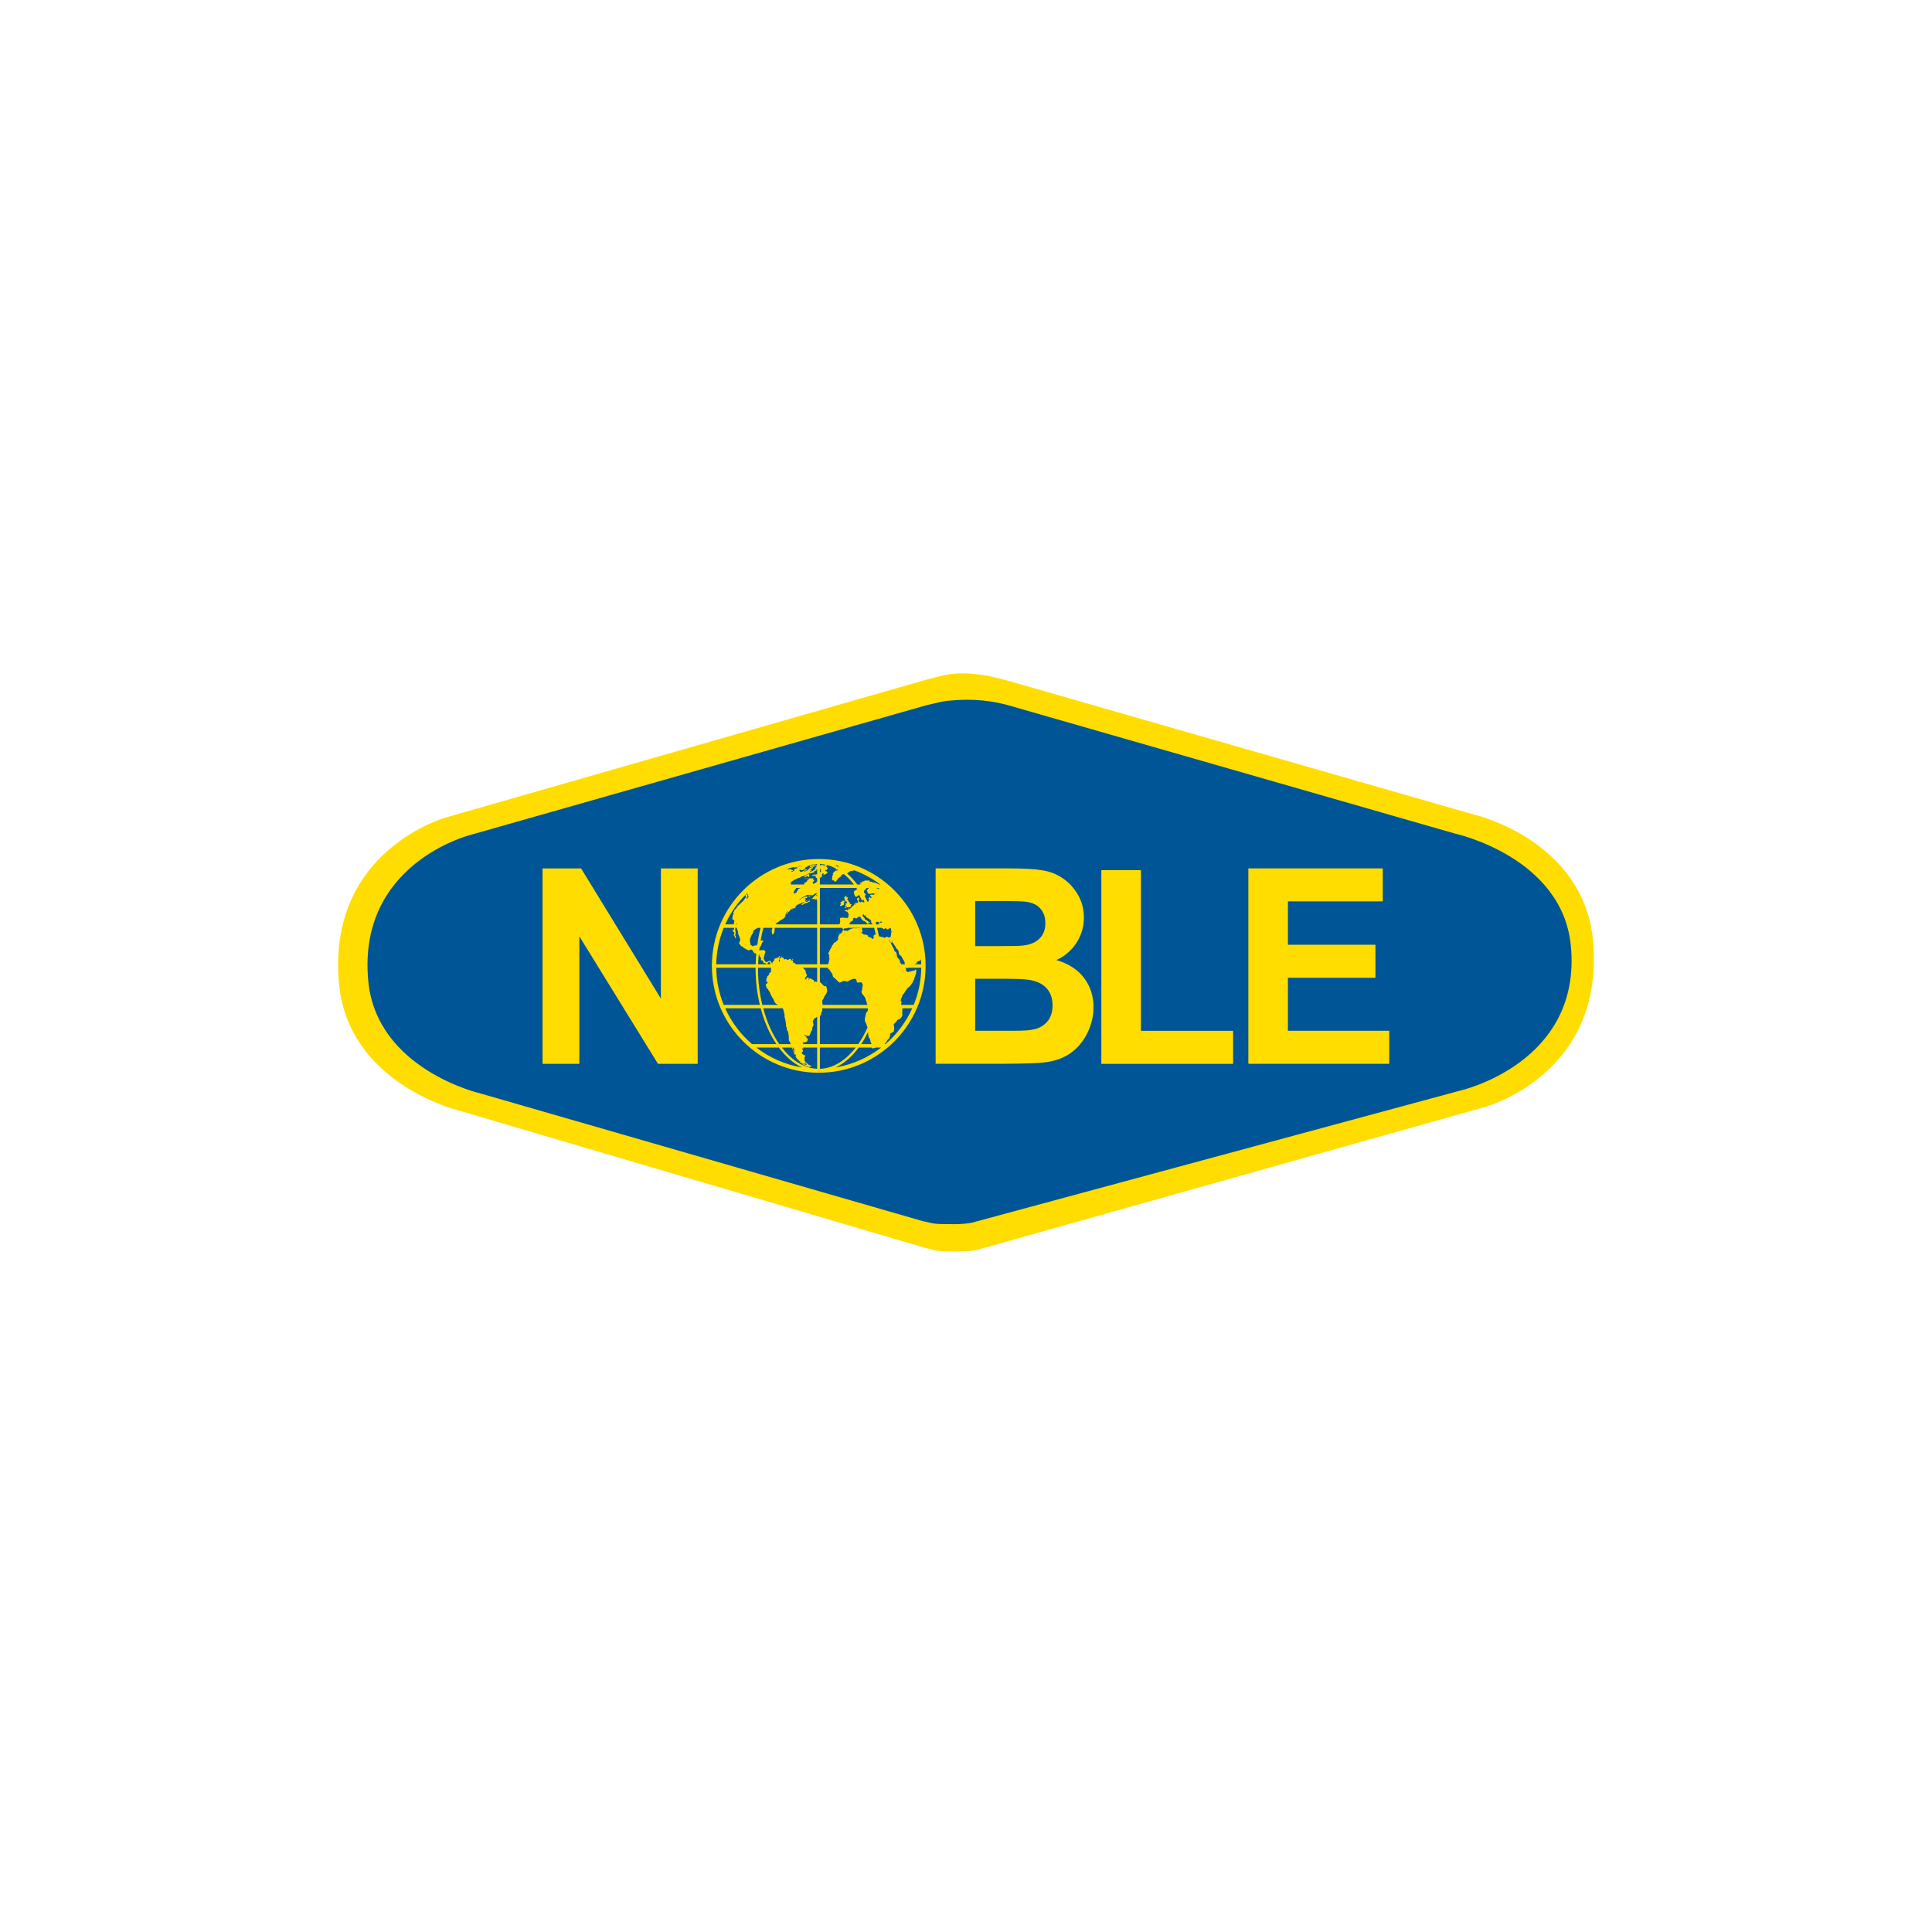 <svg width="40" height="40" viewBox="0 0 40 40" fill="none" xmlns="http://www.w3.org/2000/svg">
<path d="M9.451 17.239C9.451 17.239 7.066 17.838 7.303 20.323C7.482 22.198 9.677 22.698 9.677 22.698L19.026 25.396C19.181 25.419 19.168 25.459 19.565 25.455C19.978 25.467 20.123 25.405 20.123 25.405L30.359 22.637C30.359 22.637 32.937 22.063 32.7 19.579C32.52 17.703 30.262 17.21 30.262 17.21L20.912 14.525C20.507 14.402 20.085 14.349 19.538 14.403C19.398 14.417 19.231 14.468 19.102 14.494L9.451 17.239Z" fill="#005596"/>
<path d="M20.967 14.628C20.57 14.507 20.156 14.455 19.62 14.509C19.483 14.523 19.319 14.572 19.192 14.598L9.731 17.289C9.731 17.289 7.392 17.876 7.625 20.312C7.8 22.15 9.952 22.64 9.952 22.64L19.117 25.286C19.27 25.308 19.258 25.348 19.646 25.344C20.051 25.355 20.194 25.295 20.194 25.295L30.228 22.581C30.228 22.581 32.756 22.018 32.523 19.582C32.347 17.744 30.133 17.261 30.133 17.261L20.967 14.628ZM20.318 25.853C20.318 25.853 20.168 25.921 19.738 25.909C19.327 25.913 19.34 25.869 19.179 25.844L9.478 22.986C9.478 22.986 7.2 22.433 7.017 20.349C6.774 17.588 9.25 16.92 9.25 16.92L19.238 14.055C19.372 14.027 19.546 13.97 19.691 13.954C20.258 13.892 20.759 14.066 21.192 14.186L30.377 16.825L30.551 16.874C30.551 16.874 32.8 17.405 32.983 19.489C33.226 22.25 30.749 22.918 30.749 22.918" fill="#FFDD00"/>
<path d="M11.233 22.026V17.98H12.031L13.683 20.675V17.98H14.445V22.026H13.623L11.995 19.386V22.026" fill="#FFDD00"/>
<path d="M20.845 20.265C21.215 20.265 21.34 20.284 21.451 20.323C21.562 20.361 21.646 20.422 21.705 20.507C21.763 20.591 21.792 20.693 21.792 20.814C21.792 20.956 21.755 21.07 21.679 21.155C21.603 21.24 21.505 21.294 21.384 21.316C21.305 21.332 21.234 21.341 20.942 21.341H20.19V20.265H20.845ZM19.371 22.025H20.746C21.265 22.021 21.479 22.012 21.615 21.997C21.832 21.973 22.014 21.909 22.162 21.805C22.31 21.701 22.427 21.562 22.512 21.389C22.597 21.215 22.64 21.037 22.64 20.853C22.64 20.619 22.573 20.416 22.441 20.243C22.308 20.071 22.117 19.948 21.87 19.877C22.045 19.798 22.184 19.679 22.287 19.52C22.389 19.362 22.441 19.188 22.441 18.998C22.441 18.823 22.399 18.665 22.317 18.524C22.234 18.383 22.131 18.271 22.007 18.186C21.883 18.101 21.743 18.045 21.585 18.019C21.429 17.992 21.191 17.979 20.871 17.979H19.371V22.025ZM20.656 18.655C21.037 18.655 21.154 18.66 21.235 18.669C21.37 18.686 21.472 18.733 21.54 18.811C21.609 18.889 21.643 18.99 21.643 19.115C21.643 19.245 21.603 19.35 21.524 19.43C21.444 19.51 21.335 19.558 21.196 19.574C21.12 19.584 21.037 19.588 20.721 19.588H20.19V18.655" fill="#FFDD00"/>
<path d="M22.802 22.026V18.016H23.622V21.342H25.53V22.026" fill="#FFDD00"/>
<path d="M25.846 22.025V17.979H28.629V18.662H26.665V19.56H28.477V20.244H26.665V21.341H28.763V22.025" fill="#FFDD00"/>
<path fill-rule="evenodd" clip-rule="evenodd" d="M16.217 19.799L16.215 19.797C16.215 19.797 16.216 19.797 16.216 19.798C16.216 19.798 16.216 19.799 16.217 19.799Z" fill="#FFDD00"/>
<path fill-rule="evenodd" clip-rule="evenodd" d="M16.216 19.798C16.216 19.798 16.215 19.798 16.215 19.797L16.218 19.8C16.217 19.8 16.217 19.799 16.216 19.798Z" fill="#FFDD00"/>
<path fill-rule="evenodd" clip-rule="evenodd" d="M16.216 19.796C16.215 19.796 16.215 19.795 16.215 19.795L16.217 19.797C16.216 19.796 16.216 19.796 16.216 19.796Z" fill="#FFDD00"/>
<path fill-rule="evenodd" clip-rule="evenodd" d="M15.966 19.367C15.966 19.367 15.965 19.368 15.965 19.368L15.971 19.366C15.97 19.366 15.969 19.367 15.968 19.367C15.967 19.367 15.966 19.367 15.966 19.367Z" fill="#FFDD00"/>
<path fill-rule="evenodd" clip-rule="evenodd" d="M16.396 19.878H16.413L16.419 19.868L16.422 19.851L16.404 19.854L16.408 19.857L16.407 19.872" fill="#FFDD00"/>
<path fill-rule="evenodd" clip-rule="evenodd" d="M16.672 18.179L16.654 18.19L16.671 18.189L16.698 18.176L16.7 18.175H16.689" fill="#FFDD00"/>
<path fill-rule="evenodd" clip-rule="evenodd" d="M16.696 18.648L16.686 18.644L16.689 18.633L16.679 18.641L16.683 18.648L16.692 18.655L16.706 18.664L16.711 18.653L16.725 18.646L16.708 18.648" fill="#FFDD00"/>
<path fill-rule="evenodd" clip-rule="evenodd" d="M16.769 18.552L16.761 18.547L16.748 18.544H16.734L16.744 18.552V18.56L16.754 18.564L16.766 18.567H16.778L16.777 18.558" fill="#FFDD00"/>
<path fill-rule="evenodd" clip-rule="evenodd" d="M16.701 18.201V18.208L16.72 18.197L16.733 18.186H16.719" fill="#FFDD00"/>
<path fill-rule="evenodd" clip-rule="evenodd" d="M16.757 18.129L16.756 18.12L16.747 18.111L16.746 18.101L16.756 18.088L16.728 18.098L16.71 18.109L16.688 18.125L16.673 18.14L16.643 18.151H16.665L16.651 18.165L16.669 18.162L16.692 18.151L16.712 18.141H16.724L16.73 18.148L16.734 18.158L16.761 18.147L16.752 18.14" fill="#FFDD00"/>
<path fill-rule="evenodd" clip-rule="evenodd" d="M16.4 18.819L16.388 18.822L16.372 18.824L16.368 18.832L16.384 18.83L16.4 18.827L16.419 18.819L16.414 18.814" fill="#FFDD00"/>
<path fill-rule="evenodd" clip-rule="evenodd" d="M16.689 22.009L16.681 22.006V22.014H16.671L16.678 22.027L16.686 22.033L16.698 22.027L16.703 22.033L16.693 22.04L16.706 22.055L16.697 22.052L16.683 22.039L16.684 22.052L16.674 22.048L16.656 22.043L16.642 22.036L16.619 22.026L16.599 22.018L16.581 22.012L16.591 22.018L16.606 22.026L16.617 22.027L16.616 22.036L16.632 22.043L16.637 22.051H16.649L16.66 22.061H16.67L16.675 22.067L16.698 22.077L16.715 22.082L16.721 22.077L16.731 22.086L16.744 22.092L16.756 22.089L16.773 22.096L16.762 22.085H16.777L16.788 22.077H16.804L16.811 22.074L16.807 22.067H16.794L16.781 22.063L16.768 22.055L16.75 22.048L16.733 22.039L16.722 22.027L16.713 22.018L16.695 22.006" fill="#FFDD00"/>
<path fill-rule="evenodd" clip-rule="evenodd" d="M16.776 17.927L16.762 17.936H16.776L16.77 17.945L16.759 17.958L16.79 17.95L16.816 17.945L16.844 17.932L16.863 17.92L16.854 17.914L16.887 17.905L16.903 17.893L16.88 17.898L16.867 17.897L16.846 17.9L16.829 17.908L16.817 17.919L16.8 17.917L16.782 17.921" fill="#FFDD00"/>
<path fill-rule="evenodd" clip-rule="evenodd" d="M16.44 18.449L16.448 18.453L16.457 18.458L16.461 18.446L16.456 18.443" fill="#FFDD00"/>
<path fill-rule="evenodd" clip-rule="evenodd" d="M17.398 18.737H17.387L17.39 18.75L17.399 18.758L17.417 18.755L17.433 18.75L17.448 18.74L17.467 18.737L17.471 18.725L17.475 18.713L17.474 18.698L17.471 18.686L17.485 18.676L17.483 18.661L17.478 18.651L17.465 18.649L17.451 18.646L17.436 18.651L17.426 18.664L17.436 18.668L17.429 18.676H17.417H17.405L17.398 18.686L17.407 18.691L17.397 18.698L17.406 18.707H17.416L17.405 18.722" fill="#FFDD00"/>
<path fill-rule="evenodd" clip-rule="evenodd" d="M17.489 18.592L17.48 18.606V18.615L17.492 18.611L17.489 18.623L17.475 18.633H17.487V18.642L17.497 18.63L17.504 18.64L17.496 18.658L17.501 18.667L17.516 18.661L17.53 18.658L17.524 18.669L17.532 18.679H17.541L17.534 18.691V18.703L17.523 18.705L17.505 18.703L17.507 18.71L17.5 18.72H17.511V18.735L17.501 18.74L17.489 18.747L17.492 18.755L17.506 18.752L17.515 18.755L17.526 18.762L17.539 18.755L17.532 18.767H17.521H17.51L17.501 18.78L17.491 18.789L17.478 18.8L17.488 18.803L17.501 18.792L17.518 18.798L17.521 18.785L17.535 18.782L17.551 18.788L17.564 18.78L17.579 18.782H17.594L17.612 18.777L17.621 18.765L17.605 18.762L17.614 18.75L17.625 18.743L17.63 18.73L17.625 18.72L17.614 18.716H17.605L17.598 18.723L17.593 18.717L17.6 18.71L17.597 18.701L17.592 18.693L17.588 18.683L17.583 18.671L17.57 18.667L17.564 18.655L17.561 18.64L17.555 18.63L17.543 18.625H17.53L17.539 18.618L17.548 18.608L17.555 18.596L17.56 18.587L17.557 18.579H17.542H17.53L17.516 18.58L17.523 18.569L17.538 18.559L17.535 18.553L17.519 18.554H17.502L17.496 18.566L17.487 18.576L17.486 18.585L17.477 18.58L17.47 18.585L17.477 18.592" fill="#FFDD00"/>
<path fill-rule="evenodd" clip-rule="evenodd" d="M18.66 20.805L18.659 20.787L18.66 20.767L18.667 20.749L18.656 20.731L18.646 20.714L18.651 20.696L18.656 20.677L18.664 20.659L18.671 20.644L18.681 20.624L18.69 20.604V20.582L18.701 20.586L18.713 20.571L18.724 20.559L18.731 20.541L18.741 20.529L18.75 20.511L18.763 20.497L18.77 20.481L18.782 20.469L18.792 20.461L18.803 20.446L18.815 20.434L18.828 20.428L18.84 20.416L18.851 20.404L18.86 20.389L18.872 20.374L18.879 20.363L18.891 20.348L18.897 20.334L18.904 20.316L18.911 20.303L18.922 20.291L18.927 20.271L18.93 20.256L18.936 20.238L18.942 20.224L18.946 20.206L18.951 20.194L18.957 20.178L18.965 20.161L18.964 20.14L18.969 20.125L18.97 20.105V20.078L18.953 20.073L18.943 20.087L18.929 20.093L18.914 20.1L18.9 20.096L18.887 20.102H18.872L18.856 20.113L18.843 20.117L18.827 20.113L18.814 20.123L18.801 20.128L18.787 20.125L18.778 20.117L18.768 20.102L18.758 20.09L18.749 20.081L18.762 20.073L18.755 20.055L18.744 20.04L18.74 20.036H18.756L18.759 20.041L18.771 20.045L18.797 20.038L18.803 20.036H19.074C19.07 20.308 19.015 20.567 18.918 20.805H18.66ZM18.332 21.617H18.312L18.314 21.615L18.324 21.604L18.335 21.593L18.348 21.579L18.356 21.565L18.365 21.548L18.375 21.534L18.383 21.52L18.398 21.509L18.41 21.501L18.416 21.483L18.422 21.463L18.429 21.446L18.431 21.432L18.433 21.421L18.425 21.415L18.436 21.395L18.449 21.39L18.458 21.384L18.477 21.374L18.49 21.369L18.5 21.361L18.508 21.343L18.509 21.326L18.513 21.312L18.515 21.291L18.512 21.276L18.511 21.254L18.508 21.233L18.502 21.222L18.505 21.205L18.517 21.192L18.527 21.184L18.538 21.169L18.549 21.164L18.562 21.146L18.572 21.131L18.582 21.117L18.595 21.111L18.607 21.105L18.626 21.103L18.635 21.09L18.65 21.077L18.66 21.065L18.671 21.049L18.678 21.035L18.682 21.017L18.68 20.997L18.681 20.979L18.678 20.958L18.682 20.938V20.923L18.68 20.941L18.684 20.888L18.686 20.876H18.887C18.758 21.163 18.568 21.415 18.332 21.617ZM18.283 19.408L18.27 19.402L18.258 19.397L18.244 19.395L18.229 19.392L18.215 19.395L18.207 19.381H18.196C18.185 19.323 18.172 19.265 18.158 19.21H18.236L18.236 19.21H18.259L18.257 19.218H18.271L18.302 19.238L18.318 19.229L18.32 19.216L18.334 19.218L18.354 19.227L18.361 19.238L18.375 19.243L18.393 19.238L18.411 19.216L18.436 19.224L18.446 19.213L18.45 19.221L18.444 19.232L18.45 19.243L18.449 19.254L18.458 19.293L18.453 19.307L18.445 19.376L18.435 19.405L18.417 19.408L18.403 19.411L18.393 19.402L18.392 19.413L18.38 19.408V19.397L18.363 19.395L18.349 19.397L18.337 19.405L18.325 19.413L18.314 19.418L18.297 19.408H18.283ZM17.297 22.101C17.477 22.019 17.64 21.876 17.78 21.688H18.04L18.039 21.691L18.043 21.688H18.052L18.058 21.697L18.067 21.707H18.081L18.089 21.699L18.104 21.697H18.12L18.129 21.688H18.182L18.193 21.691L18.196 21.688H18.244C17.972 21.897 17.65 22.043 17.297 22.101ZM16.975 21.688H17.716C17.51 21.954 17.254 22.12 16.975 22.129V21.688ZM16.975 21.044H16.979L16.978 21.029L16.989 21.02L17.001 21.011L16.998 20.994L17.001 20.977L17.012 20.959L17.014 20.942L17.025 20.924V20.906L17.024 20.89V20.876H17.967L17.969 20.897L17.967 20.918L17.961 20.933L17.954 20.948L17.942 20.956L17.933 20.971L17.928 20.991L17.923 21.011L17.919 21.029L17.915 21.047L17.909 21.065L17.908 21.082L17.905 21.1V21.115L17.907 21.131L17.913 21.153L17.92 21.164L17.927 21.179L17.933 21.196L17.941 21.213L17.945 21.233L17.953 21.248L17.956 21.263L17.962 21.27C17.906 21.398 17.841 21.514 17.77 21.617H16.975V21.044ZM16.975 20.036H17.145V20.058L17.155 20.067L17.167 20.075L17.177 20.073L17.18 20.096L17.19 20.102L17.199 20.117L17.205 20.131L17.216 20.14L17.227 20.155L17.236 20.17L17.238 20.188L17.24 20.203L17.245 20.218L17.258 20.236L17.271 20.243L17.284 20.253L17.296 20.268L17.314 20.279L17.327 20.297L17.338 20.309L17.352 20.321L17.368 20.336L17.382 20.341L17.392 20.345L17.406 20.334L17.421 20.331L17.433 20.319L17.449 20.316L17.465 20.311L17.476 20.309H17.491L17.511 20.316L17.524 20.319L17.54 20.327L17.551 20.319L17.565 20.311L17.576 20.309L17.588 20.301L17.603 20.288H17.621L17.627 20.276L17.644 20.271L17.658 20.268H17.671L17.686 20.264H17.703L17.716 20.271L17.73 20.286L17.736 20.309L17.741 20.334L17.758 20.345H17.771L17.785 20.341L17.798 20.339H17.812L17.823 20.336H17.835L17.837 20.354L17.848 20.357L17.855 20.371L17.864 20.386L17.859 20.407L17.858 20.428L17.853 20.443L17.846 20.459L17.855 20.464L17.849 20.479V20.497L17.846 20.514L17.832 20.526L17.84 20.544L17.844 20.561L17.853 20.577L17.862 20.594L17.876 20.607L17.885 20.619L17.893 20.63L17.903 20.642L17.909 20.657L17.918 20.672L17.924 20.687V20.702L17.93 20.71L17.931 20.725L17.937 20.737L17.945 20.755L17.946 20.772L17.953 20.787L17.958 20.805H17.033L17.033 20.802L17.029 20.784L17.028 20.767L17.024 20.749V20.731L17.025 20.708L17.037 20.696L17.047 20.681L17.057 20.661L17.062 20.643L17.071 20.625L17.076 20.617L17.089 20.605L17.096 20.59L17.106 20.575L17.112 20.56L17.119 20.542L17.124 20.525L17.125 20.501L17.123 20.484L17.117 20.462L17.112 20.442L17.105 20.422L17.089 20.415L17.075 20.419L17.061 20.415L17.052 20.404L17.038 20.394L17.029 20.382L17.02 20.371L17.006 20.359L16.992 20.347L16.978 20.334H16.975V20.036ZM16.975 19.21H17.438L17.438 19.21L17.449 19.235L17.461 19.24L17.474 19.227L17.486 19.221L17.541 19.218L17.547 19.21H17.806L17.8 19.215L17.787 19.218L17.77 19.212L17.761 19.218L17.743 19.212L17.732 19.22L17.721 19.223L17.713 19.218L17.699 19.215H17.685L17.675 19.218H17.663L17.652 19.223L17.635 19.226L17.619 19.229L17.606 19.237L17.594 19.248L17.583 19.25L17.57 19.253L17.565 19.264L17.548 19.272L17.537 19.275L17.523 19.266L17.512 19.269H17.496L17.485 19.272L17.47 19.261L17.465 19.25L17.452 19.253L17.446 19.269L17.442 19.283L17.436 19.297L17.429 19.311L17.414 19.322L17.399 19.328L17.387 19.336L17.378 19.349L17.368 19.36L17.366 19.372L17.36 19.386L17.351 19.395L17.35 19.423L17.356 19.434L17.348 19.453L17.339 19.468L17.329 19.481L17.314 19.489L17.305 19.504L17.287 19.512L17.268 19.515L17.259 19.53L17.254 19.547L17.247 19.559L17.233 19.567L17.227 19.575L17.221 19.593L17.216 19.606L17.209 19.627L17.197 19.642L17.189 19.655L17.181 19.67L17.173 19.694L17.165 19.707L17.156 19.717L17.154 19.733L17.15 19.75L17.16 19.762L17.17 19.776V19.794L17.16 19.806L17.169 19.824L17.172 19.84V19.858L17.169 19.875L17.164 19.893L17.159 19.911L17.158 19.934L17.148 19.949L17.141 19.964L17.14 19.965H16.975V19.21ZM16.975 18.384H17.731C17.738 18.393 17.744 18.404 17.75 18.413L17.749 18.416L17.738 18.409L17.725 18.429L17.709 18.431L17.676 18.46L17.683 18.47L17.676 18.479L17.682 18.501L17.692 18.513L17.686 18.522L17.69 18.531L17.703 18.529L17.695 18.538L17.694 18.55L17.718 18.564L17.733 18.566L17.748 18.559L17.768 18.538H17.777L17.782 18.529L17.792 18.536L17.823 18.597L17.835 18.608L17.832 18.618L17.841 18.64H17.865L17.862 18.63L17.869 18.618H17.871C17.881 18.637 17.89 18.656 17.9 18.675L17.873 18.683L17.851 18.676L17.858 18.671L17.85 18.661L17.814 18.683H17.803L17.805 18.674L17.787 18.666L17.786 18.659L17.774 18.651L17.785 18.623L17.797 18.618L17.796 18.608H17.785L17.786 18.578L17.774 18.58L17.767 18.59L17.754 18.592L17.745 18.608L17.748 18.635L17.759 18.642L17.76 18.657L17.767 18.666L17.761 18.671L17.768 18.678L17.761 18.686L17.76 18.695L17.736 18.691L17.731 18.698H17.712L17.701 18.703L17.702 18.716L17.71 18.718L17.711 18.725L17.703 18.733L17.694 18.727L17.694 18.713L17.687 18.716L17.68 18.737L17.665 18.757L17.629 18.775L17.624 18.797L17.596 18.81L17.593 18.823H17.57L17.565 18.81H17.553L17.563 18.843L17.536 18.846L17.53 18.835L17.492 18.846L17.494 18.861L17.54 18.876L17.552 18.891L17.55 18.899L17.566 18.915L17.571 18.928L17.565 18.977L17.555 19.004L17.544 19.006L17.513 19.001L17.494 19.006L17.463 18.998L17.431 19.001L17.415 18.993L17.406 19.006L17.393 19.009L17.387 19.017L17.395 19.035L17.392 19.049L17.397 19.075L17.386 19.123L17.378 19.134L17.377 19.138H16.975V18.384ZM16.975 18.17H16.996L17.016 18.152L17.014 18.141L17.024 18.129L17.023 18.119L17.015 18.108L17.019 18.096L17.041 18.079L17.053 18.092L17.047 18.107L17.056 18.115L17.074 18.103L17.097 18.098L17.11 18.088L17.134 18.073L17.132 18.063L17.125 18.055L17.117 18.047L17.115 18.036H17.092L17.084 18.027L17.098 18.015L17.121 18.011L17.117 18L17.135 17.99L17.138 17.978L17.129 17.969L17.126 17.956L17.12 17.951L17.102 17.948L17.119 17.937L17.125 17.929L17.105 17.932L17.098 17.926L17.089 17.925L17.062 17.932H17.047L17.024 17.939L17.046 17.928L17.055 17.917L17.076 17.907L17.08 17.901L17.061 17.903L17.032 17.91L17 17.919L16.979 17.932L16.975 17.934V17.927L16.98 17.924L17.003 17.914L17.021 17.907L17.051 17.902L17.034 17.901H17.015L16.993 17.907L16.975 17.912V17.901L16.977 17.901L16.975 17.899V17.886C17.016 17.887 17.057 17.893 17.097 17.902L17.091 17.903L17.074 17.91L17.062 17.921L17.073 17.924L17.091 17.921L17.107 17.924L17.12 17.915L17.127 17.91C17.192 17.927 17.255 17.953 17.316 17.988L17.302 17.998L17.309 18.007L17.335 18.002L17.339 18C17.343 18.003 17.347 18.005 17.351 18.007L17.332 18.024H17.309L17.289 18.035L17.272 18.05L17.258 18.063L17.252 18.077L17.24 18.089L17.248 18.103L17.243 18.118L17.231 18.133L17.235 18.141L17.229 18.152L17.23 18.172L17.227 18.182V18.21L17.235 18.226L17.257 18.228L17.27 18.233L17.273 18.244L17.29 18.254L17.304 18.25L17.32 18.235L17.329 18.221L17.34 18.208L17.355 18.194L17.359 18.176L17.38 18.168L17.399 18.154L17.411 18.141L17.42 18.129L17.421 18.111L17.435 18.112L17.447 18.103L17.467 18.098H17.473C17.546 18.158 17.615 18.229 17.679 18.312H16.975V18.17ZM16.975 18.022L17 18.015L16.994 18.027L17.002 18.035L16.993 18.047L16.985 18.058L16.975 18.062V18.022ZM16.975 17.993L16.997 17.985L16.991 17.994L16.998 18.007L16.975 18.021V17.993ZM17.371 17.948L17.367 17.96C17.364 17.958 17.361 17.956 17.358 17.955L17.371 17.948ZM17.362 17.927L17.359 17.929L17.355 17.939L17.344 17.947C17.322 17.935 17.302 17.921 17.28 17.911C17.308 17.916 17.335 17.921 17.362 17.927ZM17.553 18.073L17.566 18.062L17.577 18.051L17.595 18.042L17.61 18.035H17.629L17.651 18.028L17.67 18.024L17.689 18.019C17.882 18.092 18.062 18.19 18.225 18.312H18.2L18.197 18.309L18.12 18.277L18.058 18.266L18.053 18.258L18.037 18.253L18.027 18.258L18.009 18.255L17.988 18.247L18.006 18.249L18.017 18.241L17.983 18.229L17.963 18.226L17.957 18.239L17.949 18.229L17.94 18.237L17.934 18.224L17.925 18.228L17.92 18.235L17.906 18.229L17.887 18.245L17.854 18.249L17.846 18.262L17.832 18.266L17.834 18.274L17.843 18.276L17.832 18.284L17.829 18.276L17.821 18.282L17.821 18.27L17.8 18.284L17.81 18.29L17.792 18.294L17.783 18.304L17.797 18.296L17.828 18.292L17.814 18.304L17.812 18.312H17.749C17.682 18.224 17.611 18.147 17.535 18.081L17.553 18.073ZM18.238 18.384L18.242 18.387L18.225 18.384H18.238ZM18.145 18.384H18.177L18.19 18.392H18.202L18.209 18.405H18.189L18.147 18.387L18.145 18.384ZM17.914 18.529L17.926 18.515L17.919 18.506L17.892 18.488L17.886 18.449L17.898 18.429L17.929 18.407L17.94 18.39L17.928 18.384H17.984L17.98 18.394L17.95 18.429L17.947 18.442L17.963 18.47L17.964 18.492L18.007 18.51L18.066 18.495H18.086L18.103 18.506L18.114 18.504L18.126 18.515L18.107 18.51L18.09 18.527L18.053 18.522L18.023 18.527L18.013 18.534L18.024 18.556L18.036 18.559L18.044 18.587L18.036 18.594L18.025 18.592L18.005 18.576L17.992 18.578L17.985 18.602L17.994 18.632L17.991 18.647L17.978 18.654L17.976 18.666L17.967 18.671H17.962C17.942 18.629 17.922 18.587 17.9 18.548L17.921 18.534L17.914 18.529ZM17.895 18.959L17.902 18.954L17.902 18.943L17.918 18.954L17.929 18.985L17.95 19.001L17.963 19.004L18.035 19.057L18.038 19.105L18.048 19.113L18.066 19.138H17.988L17.987 19.132L17.974 19.123L17.981 19.096L18.003 19.105L18.006 19.115L18.014 19.118L18.017 19.107L18.004 19.094L17.953 19.064L17.957 19.054H17.939L17.912 19.038L17.896 19.004L17.864 18.977V18.956L17.857 18.948L17.858 18.938H17.867L17.877 18.93L17.889 18.933L17.886 18.941L17.895 18.959ZM17.66 19.017L17.682 19.001L17.723 19.017L17.736 19.014L17.745 19.004L17.77 18.99L17.775 18.98L17.784 18.975L17.816 18.985L17.819 19.001L17.838 19.027L17.841 19.038H17.852L17.875 19.064L17.887 19.073H17.902L17.931 19.094L17.938 19.107L17.954 19.113L17.963 19.138H17.586L17.585 19.128L17.615 19.081L17.64 19.07L17.664 19.051L17.66 19.017ZM17.974 21.41L17.978 21.426L17.981 21.446L17.982 21.463L17.99 21.475L17.995 21.489L18.006 21.501L18.014 21.515L18.017 21.534L18.022 21.548L18.024 21.567L18.029 21.582L18.037 21.596L18.043 21.615V21.617H17.83C17.882 21.541 17.928 21.456 17.971 21.367L17.974 21.377L17.973 21.395L17.974 21.41ZM18.088 19.395L18.091 19.408L18.088 19.423L18.081 19.431L18.072 19.437L18.059 19.434L18.045 19.423L18.028 19.411L18.006 19.405L17.992 19.402L17.978 19.395L17.972 19.386L17.971 19.369L17.956 19.363L17.941 19.355L17.927 19.352L17.908 19.349H17.891L17.88 19.344L17.864 19.336L17.859 19.322L17.85 19.325L17.839 19.32L17.836 19.305L17.844 19.297L17.854 19.286L17.859 19.272L17.855 19.259L17.848 19.253L17.842 19.234L17.85 19.229L17.855 19.215L17.84 19.223L17.834 19.21H18.099C18.111 19.255 18.121 19.303 18.131 19.35L18.128 19.349L18.114 19.352L18.101 19.358L18.088 19.372L18.083 19.384L18.088 19.395ZM18.213 19.138H18.139C18.136 19.128 18.132 19.118 18.129 19.107H18.136L18.139 19.099L18.131 19.091H18.143L18.147 19.083L18.182 19.086L18.192 19.096L18.203 19.094L18.195 19.105L18.196 19.113L18.196 19.132L18.215 19.128L18.212 19.137L18.213 19.138ZM18.267 19.091L18.256 19.094L18.26 19.102H18.205L18.22 19.083L18.252 19.081L18.267 19.091ZM18.463 19.481L18.47 19.462L18.47 19.477L18.467 19.511H18.479L18.541 19.602L18.557 19.637L18.583 19.657L18.603 19.691L18.615 19.755L18.631 19.778L18.649 19.784L18.662 19.799L18.696 19.865L18.716 19.892L18.729 19.924L18.732 19.956L18.735 19.965H18.665L18.663 19.964L18.655 19.946L18.645 19.944L18.637 19.928L18.634 19.911L18.63 19.89L18.621 19.872L18.613 19.858L18.599 19.844L18.585 19.835L18.576 19.814L18.572 19.801L18.567 19.78L18.568 19.762L18.567 19.75L18.557 19.737L18.554 19.717L18.544 19.71L18.532 19.701L18.522 19.694L18.515 19.676L18.511 19.663V19.65L18.5 19.638L18.493 19.621L18.484 19.606L18.475 19.59L18.468 19.575L18.458 19.559L18.454 19.544L18.447 19.533L18.442 19.518L18.433 19.507L18.421 19.492L18.413 19.479L18.41 19.465L18.401 19.45L18.406 19.445L18.412 19.46L18.421 19.476L18.429 19.487L18.435 19.499L18.445 19.51L18.457 19.521L18.463 19.515L18.461 19.502L18.463 19.481ZM18.983 19.942L18.985 19.918L18.997 19.909L19.021 19.895H19.046L19.056 19.886L19.057 19.869L19.067 19.865C19.069 19.898 19.073 19.931 19.073 19.965H18.932L18.983 19.942ZM16.918 17.9L16.9 17.907L16.886 17.915L16.866 17.928L16.849 17.937L16.828 17.948L16.806 17.955L16.778 17.967L16.748 17.981L16.738 17.994L16.745 18.004L16.719 18.015L16.705 18.027L16.673 18.039H16.667L16.644 18.051L16.641 18.043L16.663 18.03L16.696 18.02L16.708 18.007V17.994L16.677 18.007L16.649 18.015L16.655 18.024L16.632 18.032L16.607 18.047L16.585 18.05L16.566 18.046L16.559 18.038L16.55 18.031L16.558 18.017L16.534 18.02L16.532 18.02C16.536 18.017 16.541 18.014 16.545 18.011L16.55 18.011L16.58 18.002L16.577 18.011L16.584 18.017L16.607 18.015L16.635 18.007L16.644 17.998L16.663 17.995L16.686 17.985L16.671 17.981L16.664 17.974L16.668 17.965L16.698 17.951L16.714 17.939L16.731 17.929L16.763 17.918L16.787 17.91L16.79 17.907C16.832 17.897 16.875 17.889 16.918 17.887V17.9ZM16.918 17.935L16.916 17.936L16.893 17.948L16.89 17.959L16.879 17.969L16.877 17.981L16.886 17.989H16.905L16.918 17.99V18.056L16.915 18.059L16.918 18.059V18.098L16.895 18.107H16.874L16.855 18.103L16.842 18.111L16.831 18.112L16.813 18.125L16.81 18.134H16.835L16.854 18.129L16.869 18.13L16.878 18.137L16.888 18.141L16.895 18.148L16.884 18.159L16.89 18.168L16.897 18.172L16.91 18.176L16.909 18.183L16.918 18.19H16.918V18.249L16.918 18.25L16.905 18.257L16.904 18.266L16.887 18.277L16.868 18.284L16.855 18.293L16.832 18.3V18.284L16.824 18.281V18.27L16.832 18.261L16.845 18.247L16.851 18.235L16.864 18.224L16.852 18.221H16.84L16.833 18.214L16.846 18.206L16.84 18.2L16.837 18.19L16.831 18.183L16.806 18.189H16.795L16.785 18.183L16.77 18.182L16.751 18.189L16.74 18.2L16.744 18.206L16.728 18.217L16.71 18.228L16.713 18.235L16.703 18.25L16.691 18.261L16.672 18.273L16.658 18.274L16.648 18.284L16.649 18.293L16.655 18.297L16.649 18.312H16.365L16.375 18.303L16.384 18.286L16.375 18.284L16.361 18.286L16.367 18.274L16.384 18.261L16.403 18.244L16.421 18.233L16.439 18.221L16.465 18.208L16.486 18.197L16.503 18.192L16.52 18.179L16.541 18.175L16.563 18.17L16.579 18.157L16.608 18.141H16.632L16.662 18.129L16.69 18.115L16.707 18.103L16.745 18.085L16.744 18.077L16.767 18.074L16.764 18.081L16.779 18.085L16.809 18.074L16.842 18.063L16.864 18.05L16.854 18.043L16.872 18.031L16.895 18.024L16.916 18.009L16.901 18.007L16.91 17.998L16.897 17.994H16.881L16.861 18.007L16.842 18.02L16.822 18.035L16.794 18.043L16.779 18.054L16.763 18.058L16.769 18.043L16.79 18.031L16.805 18.02L16.81 18.008L16.772 18.024L16.779 18.012L16.786 18.002L16.781 17.995L16.811 17.986L16.824 17.974L16.827 17.965L16.833 17.956L16.846 17.945L16.868 17.937L16.876 17.929L16.895 17.925H16.91L16.918 17.922V17.935ZM16.918 18.384H16.915H16.918ZM16.477 18.384H16.575L16.571 18.386L16.548 18.395L16.527 18.403L16.525 18.415L16.52 18.428L16.507 18.444L16.497 18.459L16.493 18.474L16.47 18.489L16.445 18.498L16.44 18.509L16.434 18.498L16.436 18.486L16.434 18.477L16.435 18.464L16.433 18.452L16.448 18.437L16.458 18.425L16.463 18.413L16.486 18.391L16.477 18.384ZM16.918 18.498L16.916 18.498L16.905 18.509L16.892 18.521L16.877 18.537L16.861 18.554L16.843 18.569L16.831 18.581L16.836 18.584L16.82 18.595L16.808 18.602L16.805 18.616L16.823 18.61L16.84 18.613H16.872L16.884 18.616L16.881 18.625L16.866 18.633L16.877 18.636L16.895 18.621L16.905 18.618L16.915 18.621L16.902 18.636L16.916 18.627L16.911 18.641H16.918V19.138H16.056L16.061 19.132L16.074 19.116L16.092 19.1L16.109 19.092L16.125 19.081L16.138 19.07L16.148 19.06L16.164 19.051L16.175 19.049L16.191 19.037L16.205 19.026L16.22 19.023L16.229 19.015H16.218L16.234 19.004H16.242L16.25 18.995L16.255 18.985H16.244H16.233L16.244 18.98L16.255 18.977L16.259 18.98L16.264 18.966V18.955L16.259 18.944L16.264 18.933L16.273 18.92L16.264 18.909L16.274 18.912L16.278 18.901L16.283 18.884L16.292 18.873L16.305 18.868L16.296 18.879L16.291 18.89L16.28 18.903L16.287 18.909L16.282 18.917H16.289L16.28 18.928L16.269 18.944L16.276 18.941L16.288 18.925L16.302 18.912L16.311 18.903V18.884L16.315 18.868L16.32 18.873V18.884L16.337 18.873L16.352 18.857L16.365 18.841L16.36 18.835L16.373 18.824L16.388 18.817L16.402 18.811H16.425L16.439 18.806L16.448 18.796L16.449 18.803L16.461 18.799L16.458 18.803L16.476 18.799L16.477 18.796H16.466L16.47 18.782L16.465 18.777L16.474 18.769L16.476 18.761L16.488 18.75L16.5 18.74L16.503 18.735L16.517 18.73L16.532 18.724L16.547 18.71L16.549 18.716L16.564 18.71L16.579 18.706L16.594 18.698L16.599 18.687H16.616L16.632 18.682L16.654 18.672L16.648 18.682L16.663 18.679L16.644 18.69L16.631 18.695L16.613 18.706L16.602 18.719L16.599 18.732L16.605 18.74L16.622 18.73L16.639 18.719L16.65 18.708H16.662L16.68 18.701L16.705 18.693L16.727 18.687L16.735 18.676L16.75 18.672L16.768 18.661L16.759 18.651L16.768 18.636L16.765 18.63L16.751 18.644L16.735 18.656L16.728 18.67L16.718 18.667L16.703 18.672L16.69 18.67L16.678 18.659L16.669 18.653V18.639L16.677 18.621L16.689 18.607L16.668 18.613L16.662 18.598H16.683L16.696 18.592L16.713 18.584L16.718 18.575L16.716 18.566L16.705 18.561L16.687 18.564L16.671 18.566L16.653 18.575L16.637 18.58L16.618 18.587L16.6 18.598L16.584 18.61L16.57 18.621L16.554 18.63L16.536 18.636L16.552 18.625L16.564 18.616L16.58 18.605L16.593 18.595L16.609 18.581L16.627 18.572L16.649 18.56H16.663L16.674 18.546L16.689 18.537L16.707 18.531H16.733L16.75 18.528L16.76 18.531H16.786L16.794 18.537L16.81 18.534H16.829L16.845 18.524L16.859 18.513L16.873 18.504L16.895 18.495L16.915 18.494L16.918 18.492V18.498ZM16.918 18.542L16.909 18.537L16.888 18.546L16.902 18.531L16.915 18.521L16.918 18.518V18.542ZM16.918 18.559L16.913 18.56L16.906 18.549L16.918 18.542V18.559ZM16.918 19.965H16.478L16.477 19.963L16.465 19.951L16.452 19.94L16.438 19.928L16.416 19.934L16.422 19.913L16.42 19.895L16.404 19.89L16.393 19.883L16.384 19.886L16.376 19.872L16.369 19.86L16.392 19.854H16.376H16.358H16.342L16.328 19.868L16.314 19.875L16.298 19.872L16.287 19.865L16.284 19.857H16.273L16.261 19.86H16.244L16.229 19.863L16.225 19.851V19.837L16.215 19.827L16.202 19.825H16.191L16.189 19.8L16.177 19.81L16.179 19.825L16.168 19.833L16.155 19.84L16.143 19.845L16.141 19.865L16.148 19.886L16.146 19.908L16.129 19.913V19.898L16.123 19.886L16.132 19.868L16.14 19.857L16.137 19.842L16.132 19.825L16.146 19.818L16.155 19.805L16.151 19.795L16.143 19.792L16.133 19.8L16.125 19.813L16.113 19.818L16.102 19.827L16.088 19.837L16.07 19.833L16.062 19.845L16.051 19.842L16.04 19.848L16.032 19.86L16.027 19.878L16.026 19.895L16.014 19.898L16.005 19.913L15.991 19.928L15.989 19.955L15.978 19.936L15.97 19.925L15.963 19.913L15.953 19.901L15.943 19.898L15.931 19.893H15.918L15.91 19.905L15.896 19.91L15.881 19.916L15.866 19.922L15.857 19.913H15.845L15.843 19.898L15.832 19.89L15.823 19.878L15.818 19.863L15.813 19.848L15.811 19.833L15.817 19.818L15.819 19.8L15.827 19.78L15.83 19.762L15.834 19.742L15.843 19.727L15.848 19.701L15.844 19.696L15.834 19.689L15.826 19.674L15.815 19.671L15.807 19.669L15.793 19.671L15.78 19.669L15.766 19.674L15.752 19.678L15.738 19.671L15.72 19.681L15.718 19.679C15.72 19.667 15.721 19.655 15.723 19.643L15.729 19.63L15.732 19.613L15.741 19.584L15.744 19.599L15.756 19.581L15.762 19.561L15.768 19.543L15.776 19.526L15.785 19.508L15.799 19.495L15.803 19.48L15.798 19.474H15.785L15.775 19.47L15.761 19.474L15.747 19.48C15.763 19.389 15.781 19.298 15.804 19.211L15.808 19.21L15.81 19.21H15.827L15.83 19.216L15.836 19.21L15.835 19.21H15.986L15.986 19.21L15.991 19.213L15.99 19.229L15.982 19.245L15.978 19.255L15.987 19.253L15.977 19.27L15.976 19.281L15.981 19.292L15.982 19.307V19.325L15.99 19.336V19.349L16.001 19.346L16.009 19.341L16.02 19.325L16.029 19.305L16.036 19.284V19.265L16.037 19.245L16.041 19.234L16.038 19.216L16.039 19.21H16.918V19.965ZM16.918 20.332H16.91L16.896 20.324L16.883 20.319L16.869 20.329L16.854 20.334L16.858 20.317L16.851 20.302L16.846 20.287L16.832 20.294L16.828 20.282L16.81 20.276L16.796 20.269L16.779 20.257H16.764L16.755 20.264L16.746 20.291L16.74 20.284L16.744 20.269L16.749 20.246L16.732 20.239L16.718 20.243L16.705 20.239L16.694 20.249V20.269L16.69 20.294L16.682 20.269L16.667 20.279L16.668 20.257L16.673 20.239L16.685 20.228L16.694 20.216L16.705 20.198L16.708 20.171L16.692 20.169L16.687 20.144L16.68 20.121V20.1L16.667 20.081L16.658 20.074L16.645 20.061L16.634 20.049L16.621 20.041L16.612 20.036H16.918V20.332ZM16.918 21.617H16.63L16.63 21.611V21.6L16.617 21.588L16.614 21.575L16.623 21.583H16.64L16.657 21.581L16.667 21.578L16.682 21.575L16.695 21.57L16.705 21.564L16.716 21.556V21.543L16.721 21.529L16.723 21.513L16.716 21.496L16.704 21.494L16.694 21.48L16.695 21.464L16.683 21.453L16.659 21.442L16.651 21.431L16.653 21.419L16.669 21.434H16.685L16.695 21.442L16.712 21.448L16.724 21.445L16.741 21.448L16.753 21.445L16.763 21.436L16.769 21.426L16.768 21.413L16.777 21.403L16.782 21.386V21.37L16.79 21.358L16.799 21.347L16.809 21.336L16.813 21.32L16.817 21.302V21.286L16.822 21.268L16.828 21.252L16.836 21.241L16.841 21.234L16.842 21.218L16.841 21.2L16.835 21.184L16.831 21.16L16.827 21.143L16.835 21.13L16.843 21.114L16.854 21.101L16.861 21.086L16.873 21.081L16.887 21.069L16.896 21.075L16.904 21.057H16.918L16.911 21.047L16.918 21.045V21.617ZM16.606 21.688H16.615L16.61 21.69L16.606 21.688ZM16.918 22.128C16.643 22.116 16.391 21.951 16.187 21.688H16.392L16.393 21.69L16.398 21.702L16.406 21.722L16.42 21.725L16.419 21.712L16.409 21.702L16.412 21.69L16.41 21.688H16.426L16.425 21.69L16.435 21.712L16.438 21.725L16.447 21.735V21.749L16.454 21.757L16.449 21.764L16.457 21.775L16.461 21.791L16.453 21.78L16.447 21.775L16.445 21.764L16.439 21.757V21.749L16.426 21.738L16.422 21.749L16.424 21.761L16.435 21.775L16.436 21.783L16.439 21.794L16.447 21.801L16.438 21.803L16.447 21.811L16.439 21.824L16.445 21.835L16.452 21.827L16.465 21.832H16.476L16.477 21.85L16.484 21.863L16.494 21.878L16.474 21.861L16.466 21.863L16.471 21.873L16.48 21.886L16.488 21.904L16.497 21.911L16.503 21.924L16.515 21.926L16.513 21.934L16.525 21.952L16.527 21.928L16.532 21.942L16.543 21.952L16.534 21.949L16.54 21.964L16.543 21.976L16.554 21.97L16.55 21.958L16.564 21.973L16.568 21.984L16.553 21.982L16.563 21.996L16.577 22.002L16.579 21.994L16.59 22.006L16.603 22.009L16.608 22.015L16.619 22.024L16.639 22.03L16.643 22.024L16.644 22.011L16.654 22.014L16.655 22.024L16.643 22.03L16.653 22.039L16.672 22.043L16.676 22.04L16.666 22.026L16.659 22.011L16.668 22.003H16.677L16.673 21.996H16.683L16.699 21.999L16.678 21.984L16.667 21.972L16.657 21.958L16.65 21.944L16.654 21.934L16.664 21.928L16.659 21.913L16.654 21.898L16.658 21.888L16.667 21.878L16.671 21.867L16.666 21.852L16.659 21.843H16.643L16.626 21.832L16.612 21.821L16.602 21.806L16.6 21.791L16.604 21.783L16.614 21.775H16.627L16.622 21.764L16.629 21.76L16.621 21.744L16.614 21.733V21.722L16.625 21.712L16.607 21.707L16.613 21.696L16.626 21.707H16.637L16.635 21.699L16.628 21.688H16.918V22.128ZM15.659 21.688H16.125C16.265 21.876 16.429 22.02 16.608 22.101C16.255 22.044 15.931 21.898 15.659 21.688ZM15.015 20.876H15.75C15.824 21.159 15.936 21.411 16.075 21.617H15.57C15.335 21.415 15.144 21.163 15.015 20.876ZM14.829 20.036H15.643C15.643 20.038 15.643 20.041 15.643 20.043C15.643 20.31 15.675 20.567 15.732 20.805H14.984C14.887 20.567 14.832 20.308 14.829 20.036ZM14.984 19.21H15.192L15.194 19.213L15.196 19.224L15.199 19.236L15.192 19.25L15.177 19.258L15.164 19.255L15.171 19.268L15.169 19.279L15.176 19.284L15.182 19.292H15.192L15.196 19.305L15.205 19.312L15.204 19.33L15.196 19.346L15.185 19.359L15.199 19.367L15.205 19.379L15.21 19.392L15.218 19.405V19.428L15.24 19.41L15.236 19.395L15.232 19.379H15.222V19.364L15.228 19.359L15.224 19.346L15.229 19.336L15.228 19.318L15.231 19.302L15.227 19.284L15.226 19.268L15.22 19.255L15.224 19.239L15.223 19.224L15.22 19.21V19.21H15.255L15.255 19.216L15.259 19.234L15.263 19.25L15.277 19.253L15.269 19.27L15.277 19.284L15.278 19.296H15.284L15.286 19.307L15.277 19.318L15.273 19.328L15.281 19.336L15.293 19.344V19.364L15.3 19.375L15.306 19.387L15.31 19.405L15.315 19.416L15.32 19.431L15.325 19.441L15.322 19.464L15.327 19.474L15.323 19.485L15.31 19.497L15.313 19.506L15.301 19.514L15.304 19.531L15.31 19.549L15.323 19.557L15.332 19.569L15.337 19.584L15.352 19.592L15.367 19.595H15.373L15.382 19.607L15.393 19.622L15.405 19.628L15.416 19.633L15.428 19.642L15.439 19.645L15.451 19.653L15.462 19.663L15.477 19.666L15.492 19.671L15.506 19.678L15.523 19.669L15.538 19.66H15.552L15.562 19.663L15.572 19.669L15.581 19.678L15.585 19.686L15.594 19.701L15.603 19.713L15.61 19.724L15.621 19.734L15.633 19.739H15.647L15.657 19.747C15.651 19.819 15.647 19.891 15.645 19.965H14.829C14.835 19.698 14.889 19.444 14.984 19.21ZM15.264 19.138H15.23L15.232 19.135L15.24 19.124L15.25 19.132L15.259 19.129L15.263 19.137L15.264 19.138ZM15.434 18.527L15.432 18.534L15.437 18.542L15.442 18.549L15.432 18.557L15.438 18.561V18.569H15.45L15.441 18.577L15.448 18.584L15.456 18.59L15.471 18.584L15.474 18.572L15.473 18.56L15.474 18.546L15.48 18.531L15.471 18.526L15.459 18.521L15.452 18.513L15.446 18.515C15.461 18.5 15.478 18.485 15.494 18.47L15.483 18.483L15.479 18.494L15.466 18.504L15.47 18.513L15.48 18.519L15.487 18.526V18.537L15.488 18.546L15.492 18.554L15.512 18.546L15.496 18.561L15.497 18.569L15.489 18.581L15.482 18.587L15.475 18.6L15.454 18.616L15.457 18.61L15.443 18.616L15.465 18.602L15.461 18.595H15.447L15.437 18.587L15.427 18.595L15.423 18.602L15.415 18.616L15.405 18.63L15.396 18.641L15.387 18.651L15.399 18.656H15.382L15.372 18.667L15.361 18.679L15.345 18.693L15.329 18.708L15.314 18.724L15.292 18.743L15.27 18.761L15.259 18.777L15.255 18.788L15.245 18.803L15.229 18.819L15.21 18.835L15.204 18.843L15.205 18.852L15.201 18.863L15.194 18.873L15.185 18.887L15.183 18.898L15.187 18.906L15.177 18.917L15.187 18.92L15.192 18.912L15.199 18.915L15.191 18.92L15.186 18.933L15.182 18.925L15.174 18.939L15.173 18.95H15.181L15.171 18.963L15.163 18.971L15.167 18.982L15.165 18.995L15.167 19.012L15.155 19.029L15.169 19.034L15.181 19.039L15.188 19.046H15.197L15.192 19.057H15.2L15.205 19.068L15.203 19.081L15.197 19.098L15.195 19.116L15.191 19.129V19.138H15.015C15.118 18.91 15.261 18.703 15.434 18.527ZM16.247 21.063L16.251 21.081L16.253 21.099L16.26 21.114L16.264 21.13L16.26 21.14L16.27 21.16L16.269 21.184L16.274 21.2L16.273 21.218L16.275 21.234L16.274 21.252L16.282 21.263L16.292 21.286L16.285 21.294L16.289 21.31L16.298 21.33L16.306 21.347L16.311 21.358L16.319 21.37V21.392L16.326 21.408L16.325 21.419L16.329 21.436L16.33 21.453L16.329 21.469L16.332 21.485L16.334 21.502L16.33 21.507L16.338 21.523H16.328L16.333 21.543L16.344 21.556L16.351 21.57L16.358 21.583L16.369 21.6L16.366 21.616L16.367 21.617H16.133C15.991 21.413 15.878 21.16 15.802 20.876H16.207L16.211 20.88L16.215 20.898L16.221 20.919L16.23 20.942L16.232 20.959L16.235 20.977L16.241 20.994L16.243 21.011L16.244 21.029L16.242 21.047L16.247 21.063ZM15.964 20.036V20.038L15.963 20.056L15.964 20.074L15.959 20.091L15.968 20.103L15.958 20.118L15.95 20.139H15.935L15.924 20.156L15.927 20.171L15.916 20.174L15.919 20.189L15.906 20.198L15.887 20.21L15.886 20.233L15.875 20.246V20.264L15.863 20.269L15.868 20.294V20.311L15.864 20.317L15.873 20.324L15.885 20.341L15.887 20.324H15.898L15.894 20.334L15.89 20.354L15.881 20.359L15.868 20.371L15.855 20.386V20.4L15.862 20.419L15.872 20.436L15.863 20.447L15.873 20.457L15.887 20.466L15.898 20.477L15.908 20.492L15.914 20.512L15.928 20.525L15.938 20.542L15.945 20.56L15.951 20.578L15.958 20.595L15.974 20.62L15.981 20.637L15.992 20.655L15.999 20.667L16.009 20.678L16.017 20.696L16.028 20.72L16.029 20.737L16.044 20.754L16.054 20.767L16.065 20.779L16.084 20.794L16.099 20.796L16.109 20.805H15.783C15.726 20.571 15.694 20.318 15.694 20.056C15.694 20.049 15.695 20.043 15.695 20.036H15.964ZM15.948 19.965H15.898L15.889 19.955L15.887 19.943L15.9 19.936L15.909 19.928L15.918 19.913H15.927L15.937 19.922L15.943 19.936H15.951L15.944 19.948L15.948 19.965ZM15.723 19.787L15.73 19.798L15.739 19.813L15.749 19.825L15.758 19.837L15.757 19.851L15.753 19.865L15.756 19.88L15.763 19.883L15.767 19.89L15.777 19.878L15.784 19.89L15.798 19.901L15.805 19.913L15.802 19.931L15.815 19.934L15.821 19.943L15.827 19.936L15.841 19.94L15.854 19.946L15.859 19.958H15.873V19.965H15.697C15.699 19.898 15.703 19.831 15.709 19.765H15.713L15.72 19.757L15.726 19.772H15.717L15.723 19.787ZM15.526 19.441L15.535 19.428L15.541 19.41L15.547 19.392L15.553 19.375L15.563 19.359L15.574 19.341L15.585 19.328L15.589 19.312L15.595 19.296L15.598 19.279L15.607 19.261L15.621 19.25L15.638 19.239L15.656 19.227L15.668 19.224L15.681 19.216L15.69 19.21H15.747C15.719 19.32 15.696 19.436 15.68 19.554L15.674 19.557L15.662 19.567V19.575L15.645 19.581L15.647 19.575L15.633 19.572L15.615 19.581L15.598 19.584L15.581 19.59H15.572L15.567 19.578L15.556 19.572L15.543 19.567L15.539 19.552L15.537 19.538L15.534 19.52L15.529 19.508L15.526 19.497V19.482L15.534 19.47L15.525 19.459L15.526 19.441ZM16.321 17.989L16.328 17.98C16.368 17.968 16.408 17.957 16.449 17.947L16.447 17.951L16.425 17.964L16.456 17.959L16.476 17.956L16.515 17.945L16.557 17.929L16.593 17.922L16.614 17.918C16.611 17.919 16.608 17.921 16.605 17.922L16.598 17.924L16.572 17.929L16.557 17.936L16.531 17.942L16.507 17.952L16.511 17.958L16.489 17.965L16.488 17.972L16.506 17.974H16.512C16.506 17.978 16.499 17.982 16.492 17.986H16.48L16.461 17.987L16.434 18.002L16.439 18.008H16.46L16.438 18.024L16.442 18.023C16.433 18.03 16.424 18.037 16.415 18.044L16.397 18.047L16.387 18.043H16.37L16.389 18.035L16.409 18.032L16.421 18.021L16.413 18.015H16.394L16.387 18.009L16.379 18.002L16.383 17.994H16.36L16.328 18.005L16.319 18.004L16.348 17.99L16.305 18.004L16.302 18L16.321 17.989ZM16.951 17.785C15.729 17.785 14.739 18.776 14.739 19.998C14.739 21.219 15.729 22.21 16.951 22.21C18.173 22.21 19.164 21.219 19.164 19.998C19.164 18.776 18.173 17.785 16.951 17.785Z" fill="#FFDD00"/>
</svg>
